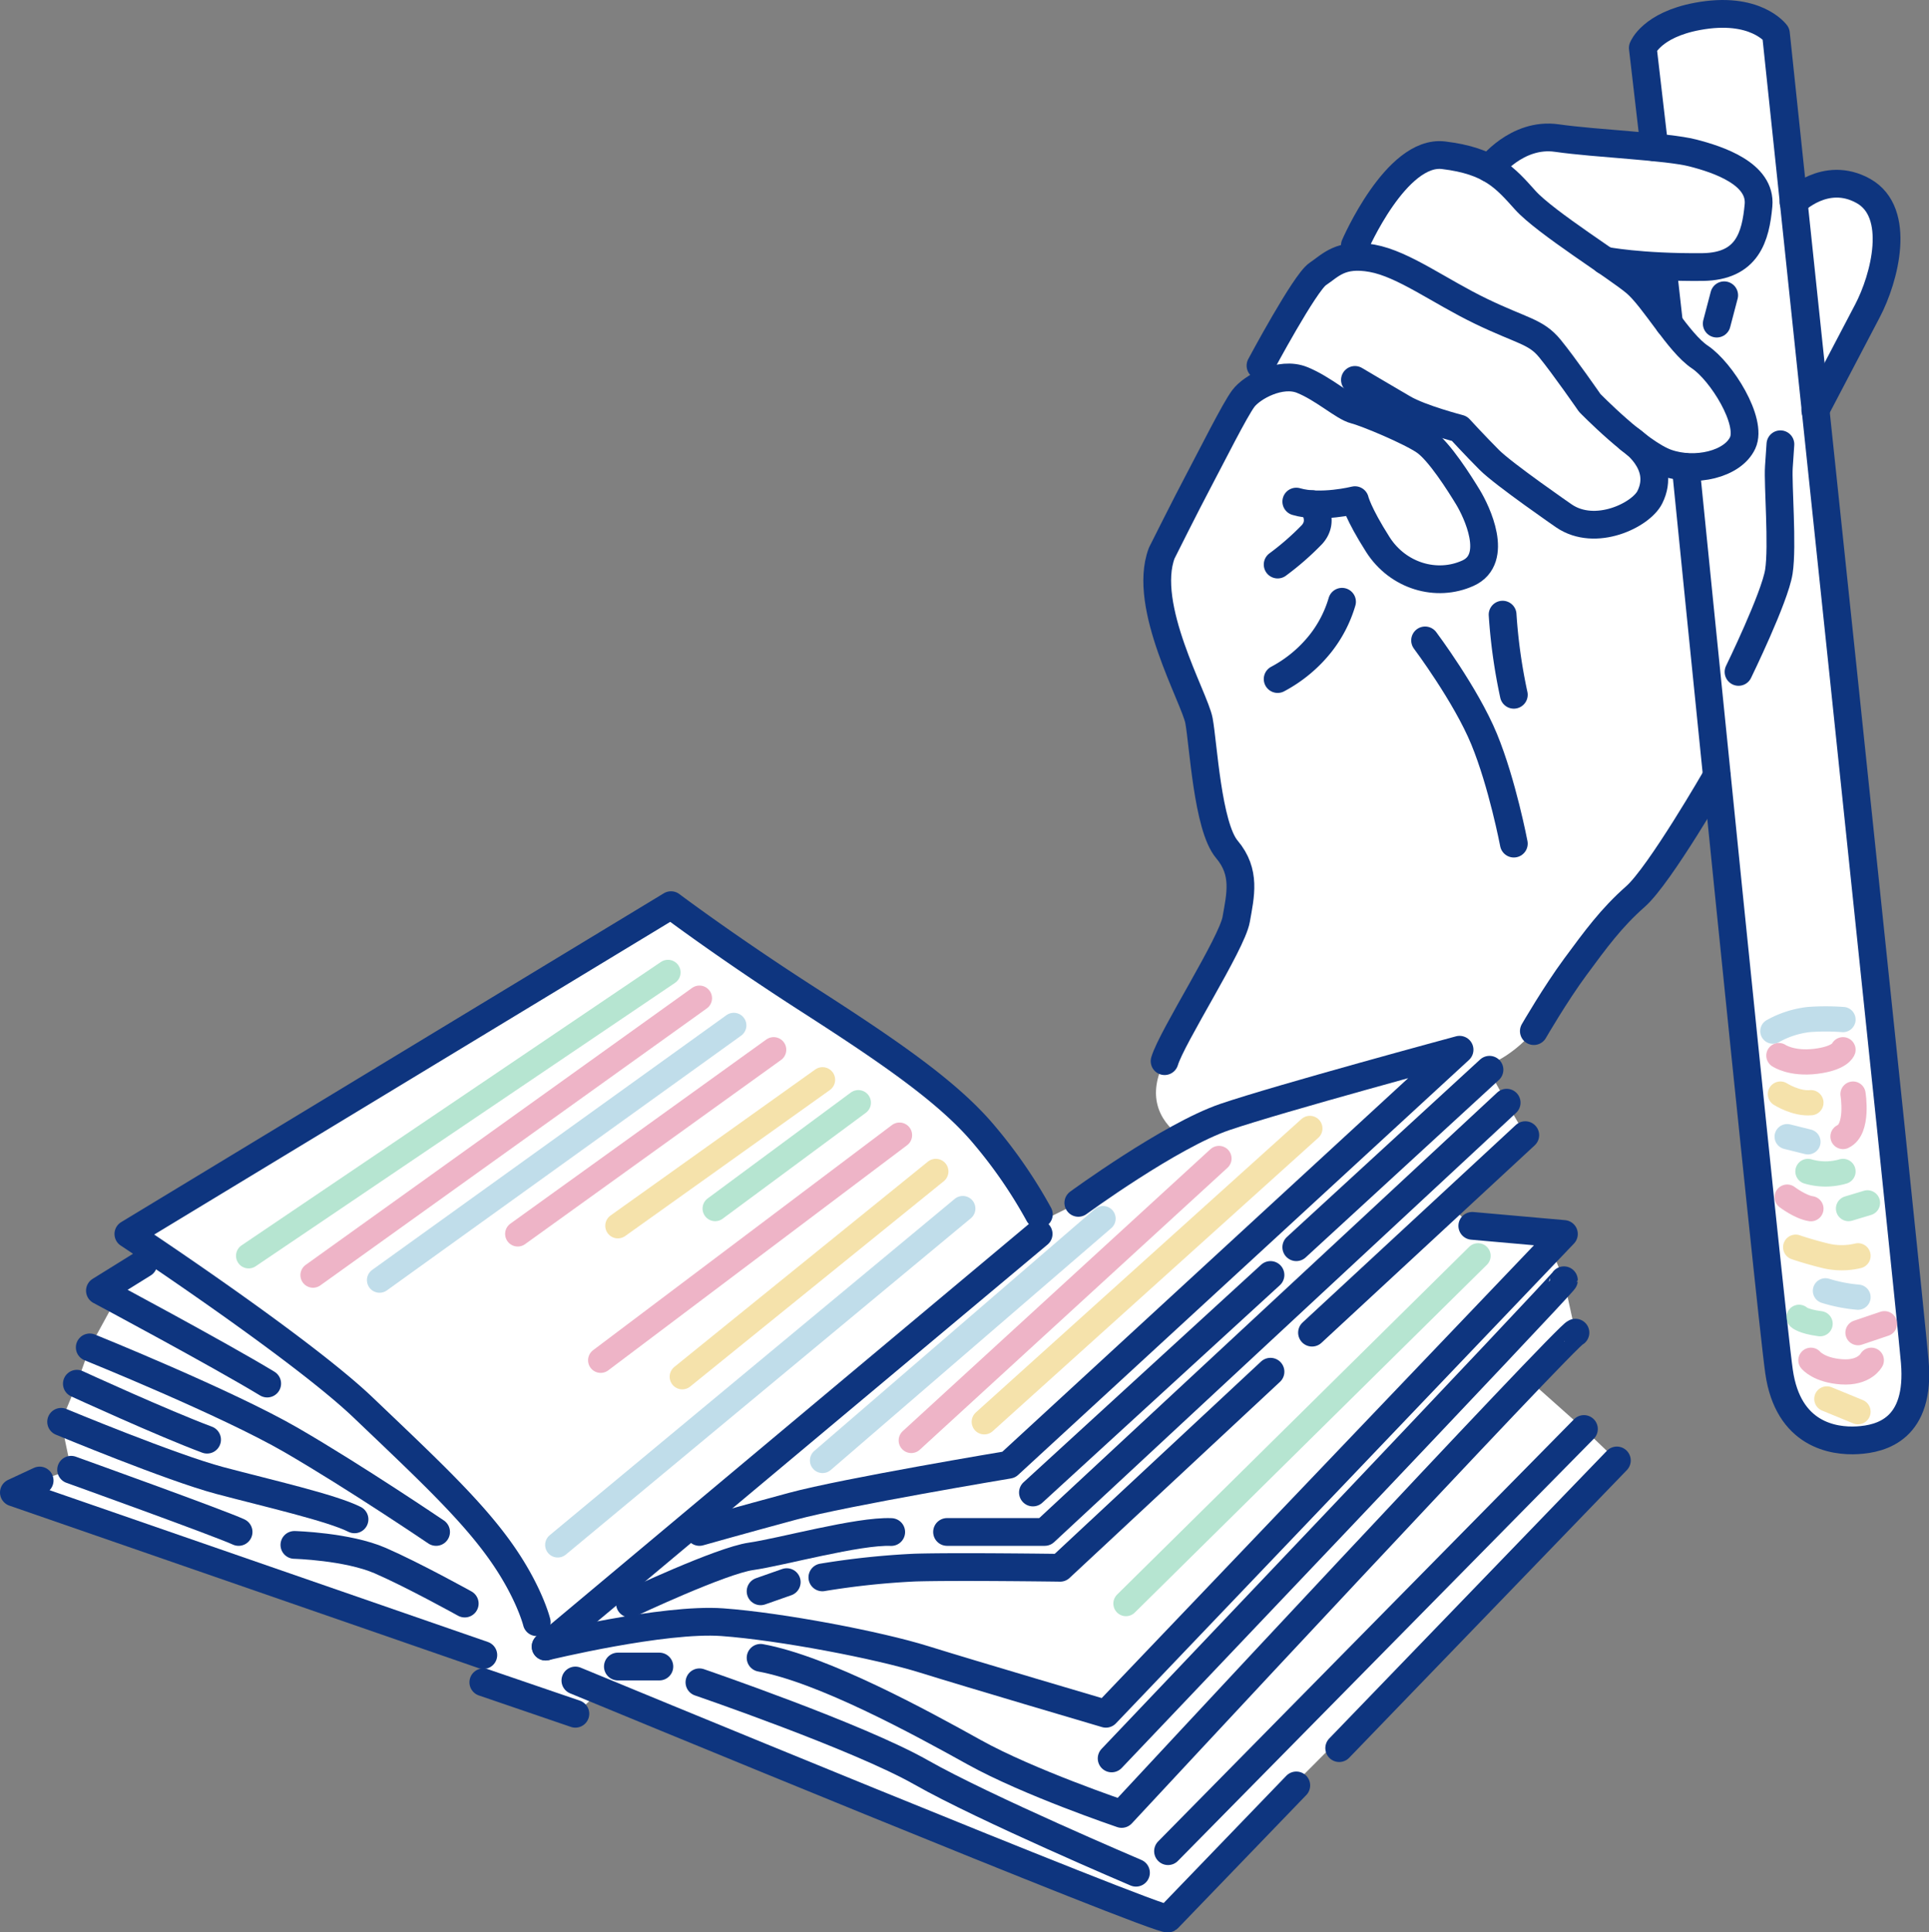 <svg xmlns="http://www.w3.org/2000/svg" viewBox="0 0 500.21 501.11"><rect x="0" y="0" width="500.21" height="501.11" fill="#808080" stroke="none"/><polygon points="149.21 444.42 125.33 436.26 125.33 429.2 3.6 387.04 10.28 383.93 18.45 381.14 15.85 368.71 19.93 358.83 23.27 349.41 30.07 336.98 25.91 334.74 40.16 325.66 33.29 319.98 173.95 234.73 233.59 275.34 256.64 296.1 271.37 316.01 279.62 311.93 310.59 292.63 346.9 280.01 375.75 272.22 384.85 275.34 390.69 285.95 395.52 294.37 375.76 312.67 381.79 317.87 405.54 319.98 402.12 323.56 405.54 331.97 408.53 345.59 395.52 357.02 410.73 370.57 419.27 378.73 302.88 495.52 291.97 493.71 155.76 438.48 149.21 444.42" style="fill:#fff"/><path d="M302,275.18l18.56-36.74V224.12l-5.36-10.25-2.93-16.22-2.94-15.42s-9.47-21.26-9.24-28.15,4.87-18,4.87-18l17.45-32.72,7.05-4.61V94.21l14.8-25,7.1-5.57,9.84-16.08,10.6-7.37,14.45,3.49,9.28-8h13L429,38.21l-3-25.79s10.22-8.85,16.11-8.82,17.66,4.31,17.66,4.31l5.36,44.52s8.64-7.17,14.26-4.43,11.89,13,11.89,13L481.8,83.92l-11,22.49L496.6,357s-4.12,18.61-15,16.47-18.19-10.72-18.19-10.72L450.49,253.55,444,205.05,432.8,221.27l-24.27,29.42-10.79,16.7c-12.59,14.36-26.17,10.49-29.87,10-16.52-2.07-21.62,21.76-38.42,23S293.05,292.37,302,275.18Z" style="fill:#fff"/><path d="M279.62,311.93s23.86-17.45,38-22.27,60.86-17.44,60.86-17.44L261.57,379.84s-42.34,7.06-56.07,10.77-24.13,6.66-24.13,6.66" style="fill:none;stroke:#0e357f;stroke-linecap:round;stroke-linejoin:round;stroke-width:7.198px"/><path d="M163.35,415.84s23.59-11.13,31.38-12.24,27.84-6.68,36.37-6.31" style="fill:none;stroke:#0e357f;stroke-linecap:round;stroke-linejoin:round;stroke-width:7.198px"/><polyline points="245.58 397.27 270.9 397.27 390.69 285.95" style="fill:none;stroke:#0e357f;stroke-linecap:round;stroke-linejoin:round;stroke-width:7.198px"/><line x1="267.85" y1="387.04" x2="329.45" y2="330.63" style="fill:none;stroke:#0e357f;stroke-linecap:round;stroke-linejoin:round;stroke-width:7.198px"/><line x1="336.14" y1="323.43" x2="386.24" y2="277.41" style="fill:none;stroke:#0e357f;stroke-linecap:round;stroke-linejoin:round;stroke-width:7.198px"/><line x1="340.22" y1="345.59" x2="395.52" y2="294.37" style="fill:none;stroke:#0e357f;stroke-linecap:round;stroke-linejoin:round;stroke-width:7.198px"/><path d="M329.45,355.72,274.9,406.56s-26.82-.37-37.65-.05a206.13,206.13,0,0,0-24,2.54" style="fill:none;stroke:#0e357f;stroke-linecap:round;stroke-linejoin:round;stroke-width:7.198px"/><line x1="197.23" y1="412.66" x2="204.01" y2="410.28" style="fill:none;stroke:#0e357f;stroke-linecap:round;stroke-linejoin:round;stroke-width:7.198px"/><path d="M141.49,427s30.6-7.44,45.82-6.33,40.45,5.94,52.33,9.65,47.13,14.1,47.13,14.1L405.54,320l-23.76-2.11" style="fill:none;stroke:#0e357f;stroke-linecap:round;stroke-linejoin:round;stroke-width:7.198px"/><path d="M408.53,345.59c-.77-1-117.67,124.81-117.67,124.81s-24.13-8.16-38.23-16-39.18-21.52-55.4-24.49" style="fill:none;stroke:#0e357f;stroke-linecap:round;stroke-linejoin:round;stroke-width:7.198px"/><path d="M181.37,436.26s41.2,14.1,57.53,23.38,55.67,26,55.67,26" style="fill:none;stroke:#0e357f;stroke-linecap:round;stroke-linejoin:round;stroke-width:7.198px"/><line x1="410.73" y1="370.57" x2="302.88" y2="480.05" style="fill:none;stroke:#0e357f;stroke-linecap:round;stroke-linejoin:round;stroke-width:7.198px"/><path d="M336.14,463l-33.26,34.51c-1.63,1.12-153.68-61.72-153.68-61.72" style="fill:none;stroke:#0e357f;stroke-linecap:round;stroke-linejoin:round;stroke-width:7.198px"/><line x1="347.27" y1="453.33" x2="419.27" y2="378.73" style="fill:none;stroke:#0e357f;stroke-linecap:round;stroke-linejoin:round;stroke-width:7.198px"/><path d="M405.54,332c0,.74-117.28,124-117.28,124" style="fill:none;stroke:#0e357f;stroke-linecap:round;stroke-linejoin:round;stroke-width:7.198px"/><line x1="269.33" y1="319.98" x2="141.49" y2="427" style="fill:none;stroke:#0e357f;stroke-linecap:round;stroke-linejoin:round;stroke-width:7.198px"/><line x1="160.22" y1="432.17" x2="170.98" y2="432.17" style="fill:none;stroke:#0e357f;stroke-linecap:round;stroke-linejoin:round;stroke-width:7.198px"/><line x1="125.33" y1="436.26" x2="149.2" y2="444.42" style="fill:none;stroke:#0e357f;stroke-linecap:round;stroke-linejoin:round;stroke-width:7.198px"/><polyline points="125.33 429.2 3.6 387.04 10.28 383.93" style="fill:none;stroke:#0e357f;stroke-linecap:round;stroke-linejoin:round;stroke-width:7.198px"/><path d="M139.18,420.67s-2-8.17-9.77-18.93S110.49,380.59,94.16,365s-60.87-45-60.87-45L174,234.73s14.82,11.14,35.61,24.5,36.39,24,45.67,35.14a124.75,124.75,0,0,1,14.1,20.53" style="fill:none;stroke:#0e357f;stroke-linecap:round;stroke-linejoin:round;stroke-width:7.198px"/><path d="M37.18,327.7l-11.27,7s30.76,16.44,43.38,24.09" style="fill:none;stroke:#0e357f;stroke-linecap:round;stroke-linejoin:round;stroke-width:7.198px"/><path d="M23.27,349.41S58.9,363.8,75.6,373.49s37.48,23.78,37.48,23.78" style="fill:none;stroke:#0e357f;stroke-linecap:round;stroke-linejoin:round;stroke-width:7.198px"/><path d="M19.93,358.83S42.2,369.06,53.7,373.34" style="fill:none;stroke:#0e357f;stroke-linecap:round;stroke-linejoin:round;stroke-width:7.198px"/><path d="M15.85,368.71S44.42,380.59,57,383.93,86,391,91.93,394" style="fill:none;stroke:#0e357f;stroke-linecap:round;stroke-linejoin:round;stroke-width:7.198px"/><path d="M18.44,381.14S57,395,61.87,397.27" style="fill:none;stroke:#0e357f;stroke-linecap:round;stroke-linejoin:round;stroke-width:7.198px"/><path d="M76.34,400.63s13.73.37,22.27,4.08,21.9,11.13,21.9,11.13" style="fill:none;stroke:#0e357f;stroke-linecap:round;stroke-linejoin:round;stroke-width:7.198px"/><path d="M386.24,43.68s7.05-9.36,17.44-7.88,28.58,2.15,35.26,3.86S456.75,45.08,456,53.25s-2.87,15.84-14.47,16c-16.33.15-25.39-1.68-25.39-1.68" style="fill:none;stroke:#0e357f;stroke-linecap:round;stroke-linejoin:round;stroke-width:7.198px"/><path d="M326.86,94.81s11.5-21.52,14.84-23.75,5.94-5.57,14.11-4.08,17.44,8.54,28.2,13.73,14.23,5.2,17.88,9.65,10.33,14.1,10.33,14.1,12.62,13,20,15.59,17.07.37,19.67-5.2S446.36,96.3,440.8,92.59s-11.88-15.22-16.71-19.3S400.71,57.7,395.52,51.92s-8.91-10.18-21.19-11.66-23,23.38-23,23.38" style="fill:none;stroke:#0e357f;stroke-linecap:round;stroke-linejoin:round;stroke-width:7.198px"/><path d="M422.51,113.86s9.75,6.19,5.3,15.1c-2.32,4.62-14.11,10.39-22.27,4.82,0,0-15.59-10.76-19.3-14.47s-7.8-8.17-7.8-8.17-10-2.59-14.47-5.19-12.62-7.43-12.62-7.43" style="fill:none;stroke:#0e357f;stroke-linecap:round;stroke-linejoin:round;stroke-width:7.198px"/><path d="M336.14,130.07c6.3,1.86,15.21-.37,15.21-.37s.74,3.34,5.94,11.51,15.22,11.13,23.38,7.42,2.23-16,0-19.67-7.42-11.88-11.13-14.48-15.22-7.42-18.19-8.16-8.16-5.57-13.73-7.8-13,1.86-15.22,4.83-8.16,14.85-11.5,21.15-9.65,18.93-9.65,18.93c-5.2,13.73,8.53,37.49,9.65,43.42s2.22,27.47,7.24,33.41,3.52,11.87,2.41,18.18-16.7,30.44-18.56,36.74" style="fill:none;stroke:#0e357f;stroke-linecap:round;stroke-linejoin:round;stroke-width:7.198px"/><path d="M340.22,130.74s3.34,4.16,0,7.87a70.91,70.91,0,0,1-8.91,7.79" style="fill:none;stroke:#0e357f;stroke-linecap:round;stroke-linejoin:round;stroke-width:7.198px"/><path d="M331.31,176.09a35.32,35.32,0,0,0,11.15-9.28A32,32,0,0,0,348,156.05" style="fill:none;stroke:#0e357f;stroke-linecap:round;stroke-linejoin:round;stroke-width:7.198px"/><path d="M369.54,166.07s10.58,14.11,15.31,25.61,7.7,27.09,7.7,27.09" style="fill:none;stroke:#0e357f;stroke-linecap:round;stroke-linejoin:round;stroke-width:7.198px"/><path d="M389.64,159.39a141,141,0,0,0,2.91,20.78" style="fill:none;stroke:#0e357f;stroke-linecap:round;stroke-linejoin:round;stroke-width:7.198px"/><path d="M429,38.21l-3-25.79s2.28-5.94,14.1-8.16c15.1-2.85,20.42,4.45,20.42,4.45s34.51,327,36,344.41-8.54,20-14.85,20.37-18-1.44-20.34-17.77-24.2-234.59-24.2-234.59" style="fill:none;stroke:#0e357f;stroke-linecap:round;stroke-linejoin:round;stroke-width:7.198px"/><line x1="432.8" y1="83.92" x2="431.15" y2="69.21" style="fill:none;stroke:#0e357f;stroke-linecap:round;stroke-linejoin:round;stroke-width:7.198px"/><path d="M465.08,52.43s8.25-8.46,18.15-2.89,5.52,22.54,1,31.12l-13.5,25.75" style="fill:none;stroke:#0e357f;stroke-linecap:round;stroke-linejoin:round;stroke-width:7.198px"/><path d="M445.17,201.26s-14.77,25.68-21.08,31.24-10.35,11.14-15.56,18.19-10.79,16.7-10.79,16.7" style="fill:none;stroke:#0e357f;stroke-linecap:round;stroke-linejoin:round;stroke-width:7.198px"/><path d="M450.82,174.24s9.42-19.3,10.46-26-.3-22.71,0-27.13l.4-5.9" style="fill:none;stroke:#0e357f;stroke-linecap:round;stroke-linejoin:round;stroke-width:7.198px"/><line x1="447.1" y1="76.57" x2="445.17" y2="83.92" style="fill:none;stroke:#0e357f;stroke-linecap:round;stroke-linejoin:round;stroke-width:7.198px"/><g style="opacity:0.5"><line x1="339.66" y1="292.63" x2="255.23" y2="368.71" style="fill:none;stroke:#ebc657;stroke-linecap:round;stroke-miterlimit:10;stroke-width:6.54px"/><line x1="316.09" y1="300.42" x2="236.3" y2="373.54" style="fill:none;stroke:#de698f;stroke-linecap:round;stroke-miterlimit:10;stroke-width:6.54px"/><line x1="286.03" y1="316.01" x2="213.29" y2="378.73" style="fill:none;stroke:#82bcd5;stroke-linecap:round;stroke-miterlimit:10;stroke-width:6.54px"/><line x1="249.66" y1="313.41" x2="144.63" y2="400.63" style="fill:none;stroke:#82bcd5;stroke-linecap:round;stroke-miterlimit:10;stroke-width:6.54px"/><line x1="242.67" y1="303.78" x2="176.92" y2="357.02" style="fill:none;stroke:#ebc657;stroke-linecap:round;stroke-miterlimit:10;stroke-width:6.54px"/><line x1="233.25" y1="294.37" x2="155.76" y2="352.75" style="fill:none;stroke:#de698f;stroke-linecap:round;stroke-miterlimit:10;stroke-width:6.54px"/><line x1="222.57" y1="285.95" x2="185.45" y2="313.41" style="fill:none;stroke:#6dcca3;stroke-linecap:round;stroke-miterlimit:10;stroke-width:6.54px"/><line x1="213.29" y1="280.01" x2="160.22" y2="317.87" style="fill:none;stroke:#ebc657;stroke-linecap:round;stroke-miterlimit:10;stroke-width:6.54px"/><line x1="200.62" y1="272.22" x2="134.25" y2="319.98" style="fill:none;stroke:#de698f;stroke-linecap:round;stroke-miterlimit:10;stroke-width:6.54px"/><line x1="190.28" y1="265.91" x2="98.42" y2="331.97" style="fill:none;stroke:#82bcd5;stroke-linecap:round;stroke-miterlimit:10;stroke-width:6.54px"/><line x1="181.37" y1="258.85" x2="81.17" y2="330.67" style="fill:none;stroke:#de698f;stroke-linecap:round;stroke-miterlimit:10;stroke-width:6.54px"/><line x1="173.21" y1="252.17" x2="64.47" y2="325.66" style="fill:none;stroke:#6dcca3;stroke-linecap:round;stroke-miterlimit:10;stroke-width:6.54px"/><line x1="383.27" y1="325.66" x2="291.97" y2="415.84" style="fill:none;stroke:#6dcca3;stroke-linecap:round;stroke-miterlimit:10;stroke-width:6.54px"/><path d="M459.72,267.39a24.89,24.89,0,0,1,9.28-3,59.8,59.8,0,0,1,8.91,0" style="fill:none;stroke:#82bcd5;stroke-linecap:round;stroke-miterlimit:10;stroke-width:6.54px"/><path d="M477.91,272.22s-.74,2.22-7.05,3-9.58-1.48-9.58-1.48" style="fill:none;stroke:#de698f;stroke-linecap:round;stroke-miterlimit:10;stroke-width:6.54px"/><path d="M461.68,283.72s4.06,2.6,7.91,2.23" style="fill:none;stroke:#ebc657;stroke-linecap:round;stroke-miterlimit:10;stroke-width:6.54px"/><path d="M480.51,283.72s1.48,9.09-2.6,11" style="fill:none;stroke:#de698f;stroke-linecap:round;stroke-miterlimit:10;stroke-width:6.54px"/><line x1="463.43" y1="294.76" x2="468.82" y2="296.1" style="fill:none;stroke:#82bcd5;stroke-linecap:round;stroke-miterlimit:10;stroke-width:6.54px"/><path d="M468.82,303.78a16.14,16.14,0,0,0,9.09,0" style="fill:none;stroke:#6dcca3;stroke-linecap:round;stroke-miterlimit:10;stroke-width:6.54px"/><path d="M463.43,310.44s3.42,2.6,6.16,3" style="fill:none;stroke:#de698f;stroke-linecap:round;stroke-miterlimit:10;stroke-width:6.54px"/><line x1="479.34" y1="313.41" x2="484.26" y2="311.93" style="fill:none;stroke:#6dcca3;stroke-linecap:round;stroke-miterlimit:10;stroke-width:6.54px"/><path d="M465.64,323.43s3.18,1.12,7.72,2.23a18.18,18.18,0,0,0,8.44,0" style="fill:none;stroke:#ebc657;stroke-linecap:round;stroke-miterlimit:10;stroke-width:6.54px"/><path d="M473.36,334.74a39.72,39.72,0,0,0,8.44,1.65" style="fill:none;stroke:#82bcd5;stroke-linecap:round;stroke-miterlimit:10;stroke-width:6.54px"/><path d="M466.51,341.61s1,1.08,5.46,1.66" style="fill:none;stroke:#6dcca3;stroke-linecap:round;stroke-miterlimit:10;stroke-width:6.54px"/><line x1="481.8" y1="345.59" x2="488.67" y2="343.27" style="fill:none;stroke:#de698f;stroke-linecap:round;stroke-miterlimit:10;stroke-width:6.54px"/><path d="M469.59,352.75s2.1,2.6,8,3,7.66-3,7.66-3" style="fill:none;stroke:#de698f;stroke-linecap:round;stroke-miterlimit:10;stroke-width:6.54px"/><line x1="473.72" y1="362.77" x2="481.8" y2="366.09" style="fill:none;stroke:#ebc657;stroke-linecap:round;stroke-miterlimit:10;stroke-width:6.54px"/></g></svg>